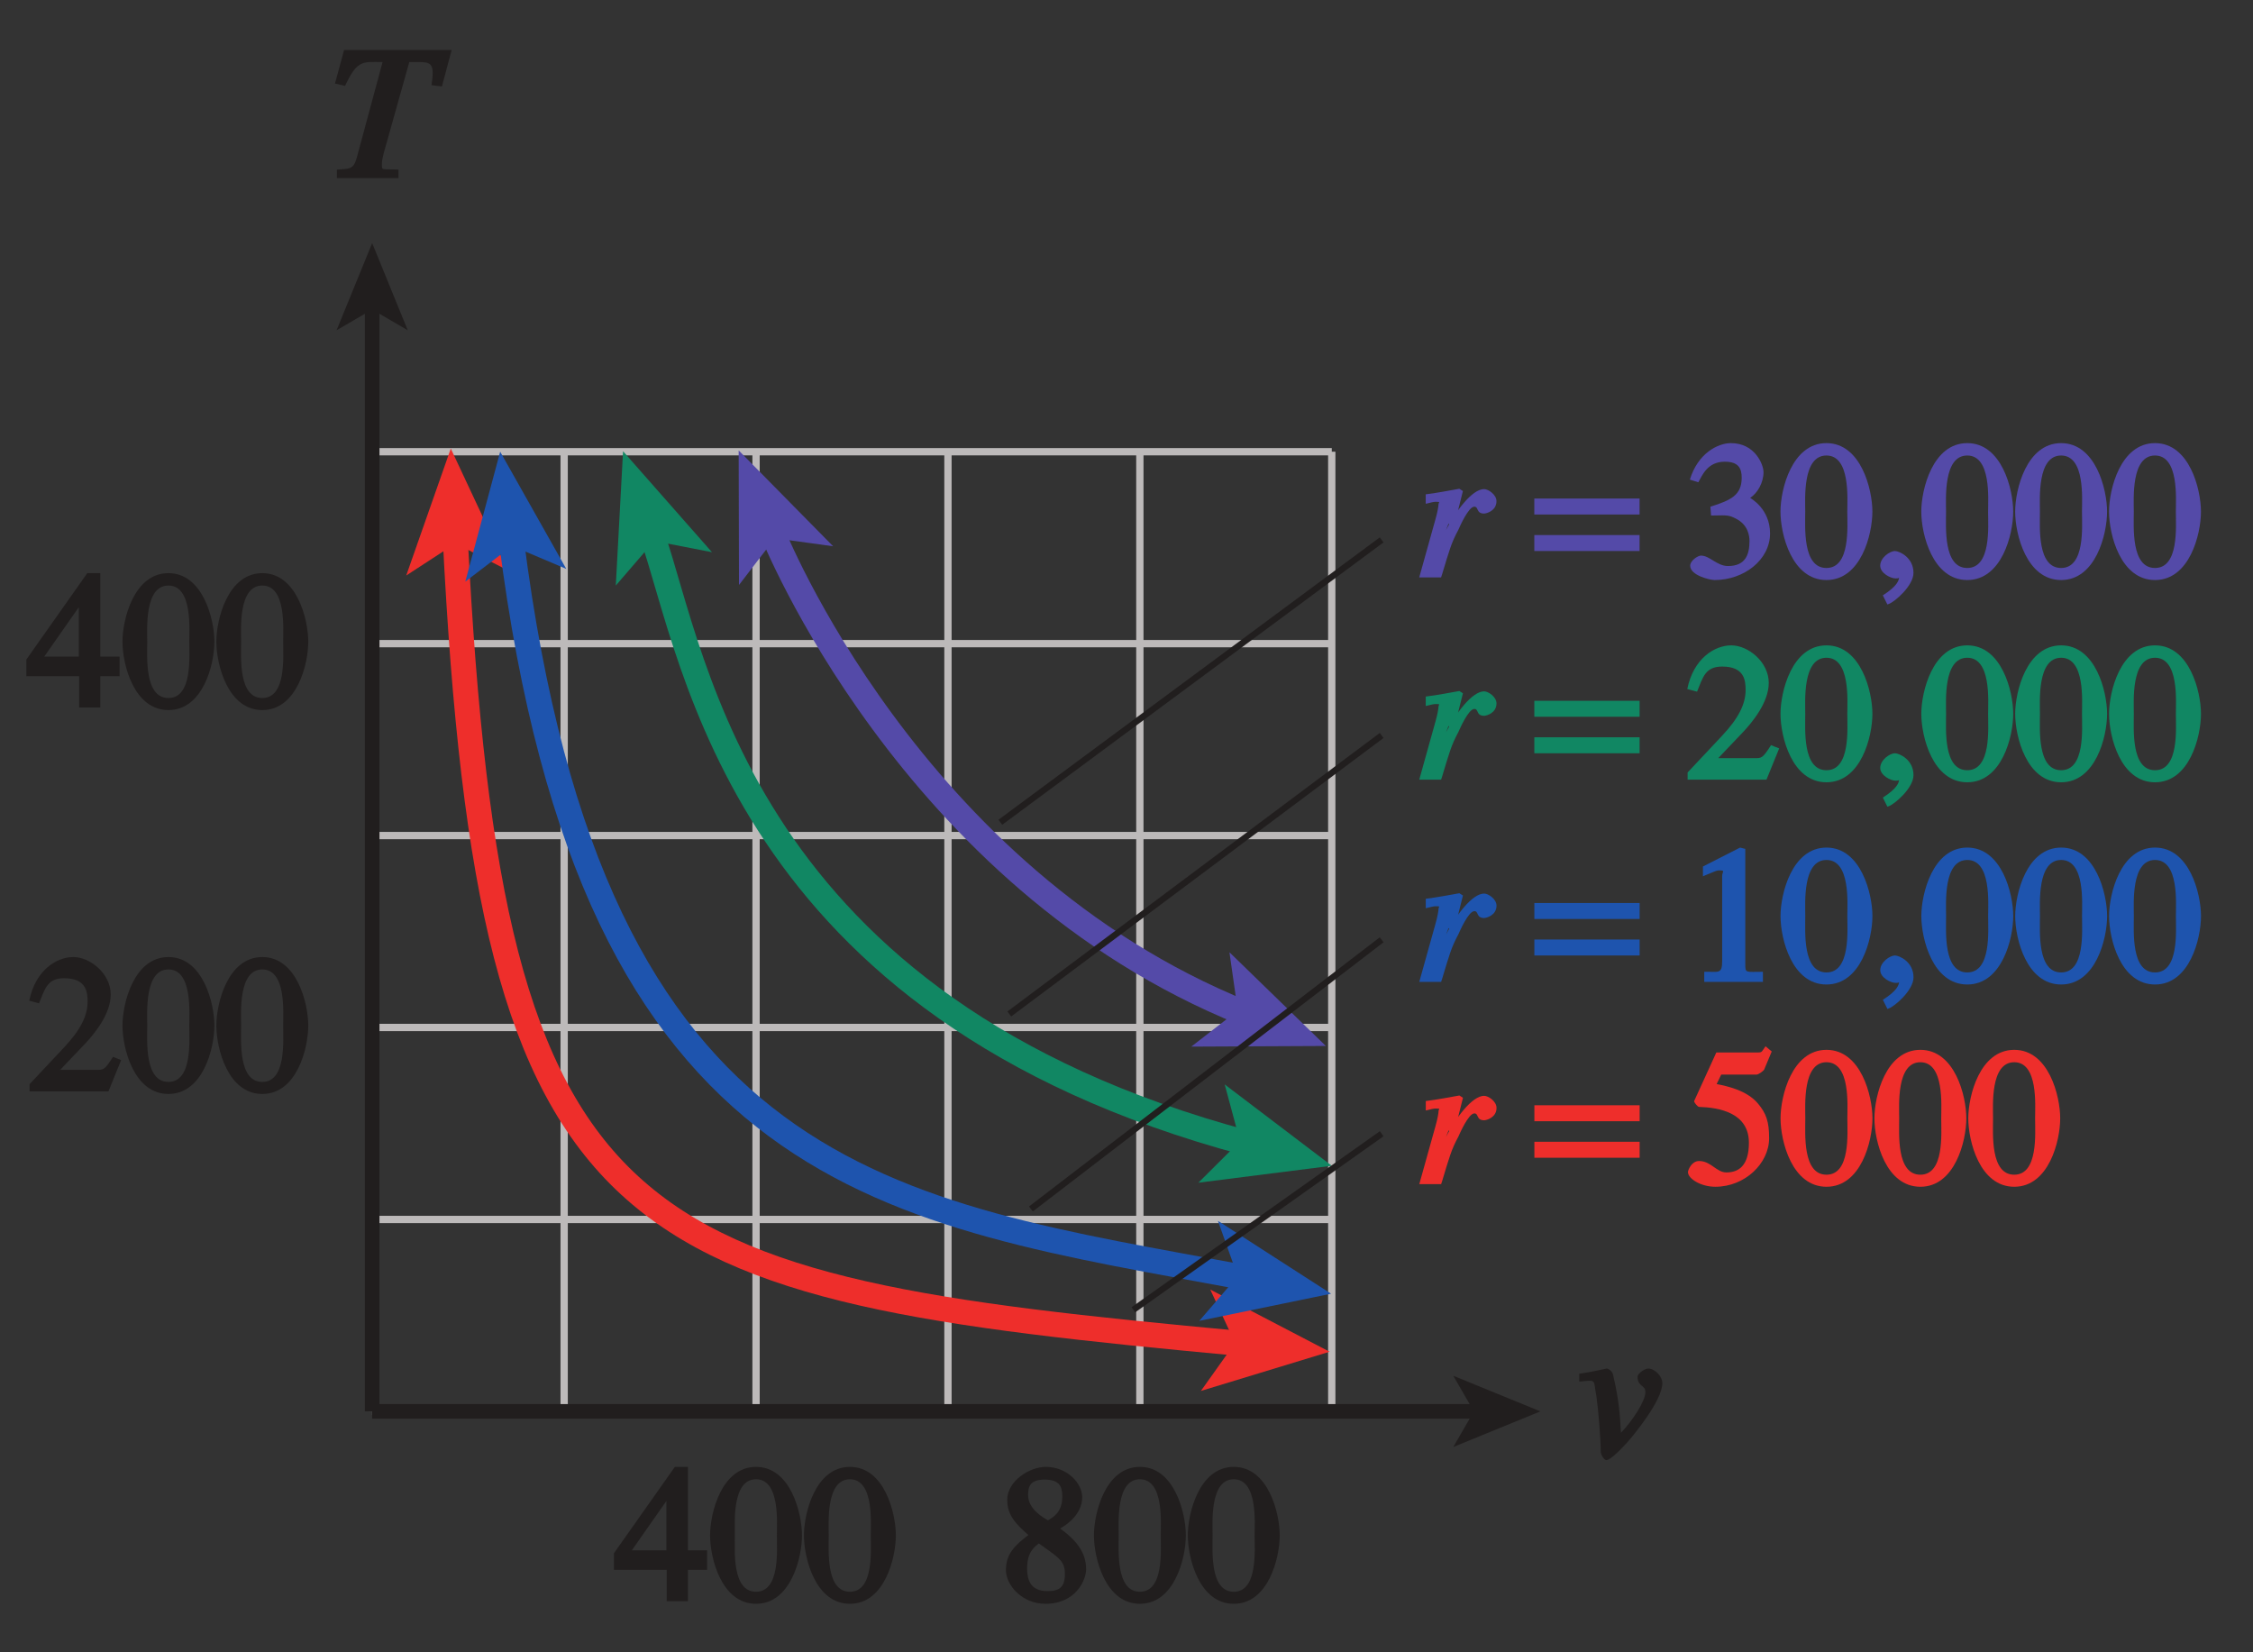 <?xml version="1.0" encoding="UTF-8" standalone="no"?>
<svg
   xmlns:dc="http://purl.org/dc/elements/1.1/"
   xmlns:cc="http://creativecommons.org/ns#"
   xmlns:rdf="http://www.w3.org/1999/02/22-rdf-syntax-ns#"
   xmlns:svg="http://www.w3.org/2000/svg"
   xmlns="http://www.w3.org/2000/svg"
   xmlns:xlink="http://www.w3.org/1999/xlink"
   xmlns:sodipodi="http://sodipodi.sourceforge.net/DTD/sodipodi-0.dtd"
   xmlns:inkscape="http://www.inkscape.org/namespaces/inkscape"
   width="108pt"
   height="79.2pt"
   viewBox="0 0 108 79.2"
   version="1.1"
   id="svg2"
   inkscape:version="0.91 r13725"
   sodipodi:docname="fig-in-ex-ans-3-5-5.svg">
  <rect x="0" y="0" width="108" height="79.2" fill="#333333" stroke="none"/>
  <sodipodi:namedview
     pagecolor="#ffffff"
     bordercolor="#666666"
     borderopacity="1"
     objecttolerance="10"
     gridtolerance="10"
     guidetolerance="10"
     inkscape:pageopacity="0"
     inkscape:pageshadow="2"
     inkscape:window-width="640"
     inkscape:window-height="480"
     id="namedview287"
     showgrid="false"
     inkscape:zoom="2.4321759"
     inkscape:cx="67.5"
     inkscape:cy="49.499936"
     inkscape:window-x="0"
     inkscape:window-y="0"
     inkscape:window-maximized="0"
     inkscape:current-layer="svg2" />
  <defs
     id="defs4">
    <g
       id="g6">
      <symbol
         overflow="visible"
         id="glyph0-0">
        <path
           style="stroke:none;"
           d=""
           id="path9" />
      </symbol>
      <symbol
         overflow="visible"
         id="glyph0-1">
        <path
           style="stroke:none;"
           d="M 4.25 -2.438 L 3.484 -2.438 L 3.484 -6.438 L 2.859 -6.438 L -0.062 -2.297 L -0.062 -1.5 L 2.469 -1.5 L 2.469 0 L 3.484 0 L 3.484 -1.5 L 4.406 -1.5 L 4.406 -2.438 Z M 2.625 -2.438 L 0.797 -2.438 L 2.688 -5.141 L 2.453 -5.141 L 2.453 -2.438 Z M 2.625 -2.438 "
           id="path12" />
      </symbol>
      <symbol
         overflow="visible"
         id="glyph0-2">
        <path
           style="stroke:none;"
           d="M 2.25 -5.844 C 3.406 -5.844 3.25 -3.766 3.25 -3.156 C 3.25 -2.438 3.406 -0.453 2.25 -0.453 C 1.094 -0.453 1.234 -2.422 1.234 -3.156 C 1.234 -3.766 1.094 -5.844 2.25 -5.844 Z M 2.25 -6.438 C 0.594 -6.438 0.047 -4.219 0.047 -3.156 C 0.047 -2.062 0.594 0.125 2.25 0.125 C 3.906 0.125 4.453 -2.062 4.453 -3.156 C 4.453 -4.219 3.906 -6.438 2.25 -6.438 Z M 2.25 -6.438 "
           id="path15" />
      </symbol>
      <symbol
         overflow="visible"
         id="glyph0-3">
        <path
           style="stroke:none;"
           d="M 4.281 -1.578 L 4.094 -1.656 C 3.688 -1.016 3.641 -1.031 3.297 -1.031 L 1.562 -1.031 L 2.781 -2.312 C 3.172 -2.734 3.984 -3.688 3.984 -4.641 C 3.984 -5.641 3 -6.438 2.188 -6.438 C 1.391 -6.438 0.375 -5.812 0.078 -4.344 L 0.547 -4.219 C 0.828 -4.906 0.938 -5.422 1.75 -5.422 C 2.812 -5.422 2.875 -4.766 2.875 -4.297 C 2.875 -3.625 2.531 -2.938 1.75 -2.109 L 0.094 -0.344 L 0.094 0 L 3.875 0 L 4.484 -1.5 Z M 4.281 -1.578 "
           id="path18" />
      </symbol>
      <symbol
         overflow="visible"
         id="glyph0-4">
        <path
           style="stroke:none;"
           d="M 1.781 -2.859 C 2.812 -2.109 3.156 -1.969 3.156 -1.312 C 3.156 -0.672 2.891 -0.484 2.328 -0.484 C 1.609 -0.484 1.344 -0.875 1.344 -1.578 C 1.344 -2.391 1.734 -2.625 1.906 -2.766 Z M 0.328 -1.484 C 0.328 -0.781 1.094 0.125 2.219 0.125 C 3.703 0.125 4.172 -1.047 4.172 -1.516 C 4.172 -2.125 3.938 -2.766 2.922 -3.484 C 3.219 -3.641 3.984 -4.156 3.984 -4.984 C 3.984 -5.656 3.266 -6.438 2.234 -6.438 C 1.469 -6.438 0.391 -5.766 0.391 -4.859 C 0.391 -4.125 0.797 -3.703 1.406 -3.172 C 0.75 -2.672 0.328 -2.266 0.328 -1.484 Z M 1.391 -5.094 C 1.391 -5.531 1.516 -5.828 2.188 -5.828 C 2.875 -5.828 3.031 -5.516 3.031 -5.016 C 3.031 -4.234 2.562 -4.016 2.344 -3.875 C 2.141 -4 1.391 -4.391 1.391 -5.094 Z M 1.391 -5.094 "
           id="path21" />
      </symbol>
      <symbol
         overflow="visible"
         id="glyph0-5">
        <path
           style="stroke:none;"
           d="M 1.375 -2.969 C 2 -2.984 2.094 -2.984 2.422 -2.812 C 3 -2.516 3.062 -1.984 3.062 -1.75 C 3.062 -1.078 2.859 -0.547 2.031 -0.547 C 1.5 -0.547 1.156 -1.047 0.734 -1.047 C 0.594 -1.047 0.219 -0.812 0.219 -0.562 C 0.219 -0.094 1.172 0.125 1.391 0.125 C 2.797 0.125 4.047 -0.844 4.047 -2.109 C 4.047 -3.297 3.109 -3.797 3.094 -3.812 C 3.453 -4.047 3.734 -4.547 3.734 -5.047 C 3.734 -5.406 3.328 -6.438 2.172 -6.438 C 1.562 -6.438 0.594 -5.969 0.203 -4.688 L 0.609 -4.562 C 0.797 -4.891 1.047 -5.547 1.875 -5.547 C 2.531 -5.547 2.688 -5.234 2.688 -4.781 C 2.688 -3.953 2.188 -3.703 1.188 -3.391 L 1.219 -2.969 Z M 1.375 -2.969 "
           id="path24" />
      </symbol>
      <symbol
         overflow="visible"
         id="glyph0-6">
        <path
           style="stroke:none;"
           d="M 0.75 1.266 C 1.016 1.172 1.922 0.406 1.922 -0.219 C 1.922 -0.969 1.234 -1.266 1.031 -1.266 C 0.797 -1.266 0.328 -0.953 0.328 -0.562 C 0.328 -0.203 0.828 0.047 1.062 0.047 C 1.125 0.047 1.172 0.047 1.203 0.031 C 1.234 0.031 1.266 0.016 1.281 0.016 C 1.344 0.016 1.234 -0.109 1.234 -0.031 C 1.234 0.141 1.141 0.422 0.453 0.859 L 0.672 1.297 Z M 0.75 1.266 "
           id="path27" />
      </symbol>
      <symbol
         overflow="visible"
         id="glyph0-7">
        <path
           style="stroke:none;"
           d="M 1.062 0 L 3.703 0 L 3.703 -0.484 C 2.875 -0.484 2.859 -0.406 2.859 -0.844 L 2.859 -6.375 L 2.609 -6.438 L 0.828 -5.531 L 0.828 -5.062 C 1.5 -5.344 1.5 -5.344 1.609 -5.344 C 1.922 -5.344 1.75 -5.281 1.75 -5.078 L 1.75 -1.016 C 1.75 -0.344 1.578 -0.5 0.891 -0.484 L 0.891 0 Z M 1.062 0 "
           id="path30" />
      </symbol>
      <symbol
         overflow="visible"
         id="glyph0-8">
        <path
           style="stroke:none;"
           d="M 1.625 -5.25 L 3.391 -5.25 C 3.484 -5.25 3.734 -5.422 3.766 -5.5 L 4.125 -6.359 L 3.828 -6.609 C 3.641 -6.359 3.688 -6.312 3.453 -6.312 L 1.469 -6.312 L 0.406 -3.984 C 0.391 -3.922 0.578 -3.703 0.641 -3.703 C 1.609 -3.672 3.031 -3.422 3.031 -1.984 C 3.031 -0.875 2.531 -0.562 1.953 -0.562 C 1.469 -0.562 1.219 -1.109 0.641 -1.109 C 0.281 -1.109 0.109 -0.672 0.109 -0.578 C 0.109 -0.266 0.719 0.125 1.422 0.125 C 2.844 0.125 4 -1 4 -2.203 C 4 -3 3.859 -3.391 3.469 -3.859 C 2.938 -4.5 1.969 -4.703 1.484 -4.797 L 1.703 -5.25 Z M 1.625 -5.25 "
           id="path33" />
      </symbol>
      <symbol
         overflow="visible"
         id="glyph1-0">
        <path
           style="stroke:none;"
           d=""
           id="path36" />
      </symbol>
      <symbol
         overflow="visible"
         id="glyph1-1">
        <path
           style="stroke:none;"
           d="M 1.266 -0.141 C 1.625 -1.328 1.703 -1.641 2.047 -2.281 C 2.109 -2.422 2.531 -3.391 2.812 -3.391 C 3.031 -3.391 2.891 -3.062 3.281 -3.062 C 3.391 -3.062 3.875 -3.188 3.875 -3.656 C 3.875 -3.969 3.484 -4.234 3.281 -4.234 C 2.703 -4.234 1.906 -3.156 1.453 -2.266 L 1.578 -2.578 L 1.812 -2.328 L 2.266 -4.141 L 2.094 -4.25 C 1.641 -4.172 1.109 -4.062 0.484 -3.984 L 0.484 -3.531 C 0.75 -3.594 0.859 -3.625 0.953 -3.625 C 1.234 -3.625 1.094 -3.609 1.094 -3.484 C 1.094 -3.406 1.047 -3.125 0.953 -2.797 L 0.172 0 L 1.219 0 Z M 1.266 -0.141 "
           id="path39" />
      </symbol>
      <symbol
         overflow="visible"
         id="glyph1-2">
        <path
           style="stroke:none;"
           d=""
           id="path42" />
      </symbol>
      <symbol
         overflow="visible"
         id="glyph1-3">
        <path
           style="stroke:none;"
           d="M 0.188 -3.625 C 0.859 -3.688 0.688 -3.688 0.844 -2.875 C 0.922 -2.344 1.047 -0.891 1.047 -0.25 C 1.047 -0.094 1.219 0.156 1.312 0.156 C 1.438 0.156 1.719 -0.047 2.312 -0.688 C 2.609 -1.016 4 -2.703 4 -3.531 C 4 -3.875 3.625 -4.234 3.328 -4.234 C 3.141 -4.234 2.812 -3.984 2.812 -3.844 C 2.812 -3.359 3.188 -3.453 3.188 -3.109 C 3.188 -2.656 2.531 -1.688 2.016 -1.156 C 1.969 -2 1.922 -2.734 1.641 -3.922 C 1.609 -4.109 1.422 -4.234 1.328 -4.234 C 1.281 -4.234 0.844 -4.109 0.016 -3.984 L 0.016 -3.609 Z M 0.188 -3.625 "
           id="path45" />
      </symbol>
      <symbol
         overflow="visible"
         id="glyph1-4">
        <path
           style="stroke:none;"
           d="M 5.703 -6.141 L 0.75 -6.141 L 0.312 -4.531 L 0.797 -4.422 C 1.391 -5.703 1.672 -5.562 2.594 -5.562 L 1.359 -0.984 C 1.203 -0.391 0.984 -0.453 0.406 -0.406 L 0.406 0 L 3.359 0 L 3.359 -0.406 C 2.516 -0.453 2.562 -0.328 2.562 -0.703 C 2.562 -0.828 2.594 -0.969 2.656 -1.219 L 3.875 -5.562 L 4.234 -5.562 C 4.906 -5.562 5.109 -5.547 4.938 -4.453 L 5.438 -4.391 L 5.906 -6.141 Z M 5.703 -6.141 "
           id="path48" />
      </symbol>
      <symbol
         overflow="visible"
         id="glyph2-0">
        <path
           style="stroke:none;"
           d=""
           id="path51" />
      </symbol>
      <symbol
         overflow="visible"
         id="glyph2-1">
        <path
           style="stroke:none;"
           d="M 4.828 -3.781 L -0.062 -3.781 L -0.062 -3.016 L 4.984 -3.016 L 4.984 -3.781 Z M 4.828 -2.031 L -0.062 -2.031 L -0.062 -1.266 L 4.984 -1.266 L 4.984 -2.031 Z M 4.828 -2.031 "
           id="path54" />
      </symbol>
      <symbol
         overflow="visible"
         id="glyph2-2">
        <path
           style="stroke:none;"
           d=""
           id="path57" />
      </symbol>
    </g>
    <clipPath
       id="clip1">
      <path
         d="M 0 0 L 108 0 L 108 79.199 L 0 79.199 Z M 0 0 "
         id="path60" />
    </clipPath>
    <linearGradient
       id="linear0"
       gradientUnits="userSpaceOnUse"
       x1="24.67"
       y1="128"
       x2="101.044"
       y2="128"
       gradientTransform="matrix(1.414,0,0,1.398,-34.886,-267.028)">
      <stop
         offset="0"
         style="stop-color:rgb(74.652%,86.385%,91.039%);stop-opacity:1;"
         id="stop63" />
      <stop
         offset="0.125"
         style="stop-color:rgb(74.956%,86.597%,91.209%);stop-opacity:1;"
         id="stop65" />
      <stop
         offset="0.25"
         style="stop-color:rgb(75.563%,87.018%,91.551%);stop-opacity:1;"
         id="stop67" />
      <stop
         offset="0.375"
         style="stop-color:rgb(76.172%,87.44%,91.893%);stop-opacity:1;"
         id="stop69" />
      <stop
         offset="0.5"
         style="stop-color:rgb(76.782%,87.862%,92.235%);stop-opacity:1;"
         id="stop71" />
      <stop
         offset="0.625"
         style="stop-color:rgb(77.397%,88.284%,92.577%);stop-opacity:1;"
         id="stop73" />
      <stop
         offset="0.75"
         style="stop-color:rgb(78.014%,88.71%,92.92%);stop-opacity:1;"
         id="stop75" />
      <stop
         offset="0.875"
         style="stop-color:rgb(78.632%,89.134%,93.262%);stop-opacity:1;"
         id="stop77" />
      <stop
         offset="1"
         style="stop-color:rgb(79.253%,89.56%,93.605%);stop-opacity:1;"
         id="stop79" />
    </linearGradient>
    <clipPath
       id="clip2">
      <path
         d="M 1.176 45 L 15 45 L 15 53 L 1.176 53 Z M 1.176 45 "
         id="path82" />
    </clipPath>
    <clipPath
       id="clip3">
      <path
         d="M 1.176 27 L 15 27 L 15 35 L 1.176 35 Z M 1.176 27 "
         id="path85" />
    </clipPath>
    <clipPath
       id="clip4">
      <path
         d="M 0 0 L 108 0 L 108 79.199 L 0 79.199 Z M 0 0 "
         id="path88" />
    </clipPath>
  </defs>
  <path
     inkscape:connector-curvature="0"
     id="path95"
     d="m 17.84,21.652 0,46 m 9.203,-46 0,46 m 9.199,-46 0,46 m 9.199,-46 0,46 m 9.199,-46 0,46 m 9.199,-46 0,46 m -46,0 46,0"
     style="fill:none;stroke:#bdbaba;stroke-width:0.35;stroke-linecap:butt;stroke-linejoin:miter;stroke-miterlimit:4;stroke-opacity:1" />
  <path
     inkscape:connector-curvature="0"
     id="path97"
     d="m 17.84,67.652 53.035,0"
     style="fill:none;stroke:#211e1e;stroke-width:0.7;stroke-linecap:butt;stroke-linejoin:miter;stroke-miterlimit:4;stroke-opacity:1" />
  <path
     inkscape:connector-curvature="0"
     id="path99"
     d="m 73.84,67.652 -4.176,1.707 0.988,-1.707 -0.988,-1.707 4.176,1.707"
     style="fill:#211e1e;fill-opacity:1;fill-rule:nonzero;stroke:none" />
  <path
     inkscape:connector-curvature="0"
     id="path101"
     d="m 17.84,58.453 46,0 m -46,-9.203 46,0 m -46,-9.199 46,0 m -46,-9.199 46,0 m -46,-9.199 46,0"
     style="fill:none;stroke:#bdbaba;stroke-width:0.35;stroke-linecap:butt;stroke-linejoin:miter;stroke-miterlimit:4;stroke-opacity:1" />
  <path
     inkscape:connector-curvature="0"
     id="path103"
     d="m 21.82,25.73 c 1.715,34.094 8.02,35.922 37.699,38.672"
     style="fill:none;stroke:#ee2e2b;stroke-width:1.2;stroke-linecap:butt;stroke-linejoin:miter;stroke-miterlimit:4;stroke-opacity:1" />
  <path
     inkscape:connector-curvature="0"
     id="path105"
     d="m 63.734,64.793 -6.168,1.879 1.637,-2.301 -1.188,-2.559 5.719,2.98"
     style="fill:#ee2e2b;fill-opacity:1;fill-rule:nonzero;stroke:none" />
  <path
     inkscape:connector-curvature="0"
     id="path107"
     d="M 21.609,21.5 24.344,27.34 21.836,26.047 19.473,27.586 21.609,21.5"
     style="fill:#ee2e2b;fill-opacity:1;fill-rule:nonzero;stroke:none" />
  <path
     inkscape:connector-curvature="0"
     id="path109"
     d="m 24.508,25.855 c 3.922,31 18.25,32.223 35.133,35.379"
     style="fill:none;stroke:#1e54ae;stroke-width:1.2;stroke-linecap:butt;stroke-linejoin:miter;stroke-miterlimit:4;stroke-opacity:1" />
  <path
     inkscape:connector-curvature="0"
     id="path111"
     d="m 63.805,62.012 -6.316,1.301 1.84,-2.137 -0.945,-2.656 5.422,3.492"
     style="fill:#1e54ae;fill-opacity:1;fill-rule:nonzero;stroke:none" />
  <path
     inkscape:connector-curvature="0"
     id="path113"
     d="m 23.977,21.652 3.168,5.617 -2.598,-1.102 -2.242,1.711 1.672,-6.227"
     style="fill:#1e54ae;fill-opacity:1;fill-rule:nonzero;stroke:none" />
  <path
     inkscape:connector-curvature="0"
     id="path115"
     d="M 31.254,25.629 C 33.34,31.633 35.5,48.289 59.75,54.785"
     style="fill:none;stroke:#118763;stroke-width:1.2;stroke-linecap:butt;stroke-linejoin:miter;stroke-miterlimit:4;stroke-opacity:1" />
  <path
     inkscape:connector-curvature="0"
     id="path117"
     d="m 63.84,55.879 -6.395,0.812 1.996,-1.988 -0.734,-2.723 5.133,3.898"
     style="fill:#118763;fill-opacity:1;fill-rule:nonzero;stroke:none" />
  <path
     inkscape:connector-curvature="0"
     id="path119"
     d="m 29.867,21.629 4.262,4.84 -2.77,-0.539 -1.84,2.137 0.348,-6.438"
     style="fill:#118763;fill-opacity:1;fill-rule:nonzero;stroke:none" />
  <path
     inkscape:connector-curvature="0"
     id="path121"
     d="m 37.023,25.508 c 0,0 6.559,16.57 22.605,23.047"
     style="fill:none;stroke:#544aa8;stroke-width:1.2;stroke-linecap:butt;stroke-linejoin:miter;stroke-miterlimit:4;stroke-opacity:1" />
  <path
     inkscape:connector-curvature="0"
     id="path123"
     d="m 63.555,50.137 -6.449,0.031 2.227,-1.73 -0.398,-2.793 4.621,4.492"
     style="fill:#544aa8;fill-opacity:1;fill-rule:nonzero;stroke:none" />
  <path
     inkscape:connector-curvature="0"
     id="path125"
     d="m 35.41,21.59 4.527,4.594 -2.793,-0.383 -1.719,2.238 -0.016,-6.449"
     style="fill:#544aa8;fill-opacity:1;fill-rule:nonzero;stroke:none" />
  <path
     inkscape:connector-curvature="0"
     id="path127"
     d="m 17.84,67.652 0,-53.035"
     style="fill:none;stroke:#211e1e;stroke-width:0.7;stroke-linecap:butt;stroke-linejoin:miter;stroke-miterlimit:4;stroke-opacity:1" />
  <path
     inkscape:connector-curvature="0"
     id="path129"
     d="m 17.84,11.652 1.707,4.18 -1.707,-0.996 -1.707,0.996 1.707,-4.18"
     style="fill:#211e1e;fill-opacity:1;fill-rule:nonzero;stroke:none" />
  <g
     id="g131"
     style="fill:#211e1e;fill-opacity:1">
    <use
       height="100%"
       width="100%"
       id="use133"
       y="76.75"
       x="29.491"
       xlink:href="#glyph0-1" />
    <use
       height="100%"
       width="100%"
       id="use135"
       y="76.75"
       x="33.991"
       xlink:href="#glyph0-2" />
    <use
       height="100%"
       width="100%"
       id="use137"
       y="76.75"
       x="38.491"
       xlink:href="#glyph0-2" />
  </g>
  <g
     style="clip-rule:nonzero"
     id="g139"
     clip-path="url(#clip2)">
    <g
       id="g141"
       style="fill:#211e1e;fill-opacity:1">
      <use
         height="100%"
         width="100%"
         id="use143"
         y="52.312"
         x="1.324"
         xlink:href="#glyph0-3" />
      <use
         height="100%"
         width="100%"
         id="use145"
         y="52.312"
         x="5.824"
         xlink:href="#glyph0-2" />
      <use
         height="100%"
         width="100%"
         id="use147"
         y="52.312"
         x="10.324"
         xlink:href="#glyph0-2" />
    </g>
  </g>
  <g
     style="clip-rule:nonzero"
     id="g149"
     clip-path="url(#clip3)">
    <g
       id="g151"
       style="fill:#211e1e;fill-opacity:1">
      <use
         height="100%"
         width="100%"
         id="use153"
         y="33.911"
         x="1.324"
         xlink:href="#glyph0-1" />
      <use
         height="100%"
         width="100%"
         id="use155"
         y="33.911"
         x="5.824"
         xlink:href="#glyph0-2" />
      <use
         height="100%"
         width="100%"
         id="use157"
         y="33.911"
         x="10.324"
         xlink:href="#glyph0-2" />
    </g>
  </g>
  <g
     id="g159"
     style="fill:#211e1e;fill-opacity:1">
    <use
       height="100%"
       width="100%"
       id="use161"
       y="76.75"
       x="47.892"
       xlink:href="#glyph0-4" />
    <use
       height="100%"
       width="100%"
       id="use163"
       y="76.75"
       x="52.392"
       xlink:href="#glyph0-2" />
    <use
       height="100%"
       width="100%"
       id="use165"
       y="76.75"
       x="56.892"
       xlink:href="#glyph0-2" />
  </g>
  <g
     id="g167"
     style="fill:#544aa8;fill-opacity:1">
    <use
       height="100%"
       width="100%"
       id="use169"
       y="27.678"
       x="67.86"
       xlink:href="#glyph1-1" />
    <use
       height="100%"
       width="100%"
       id="use171"
       y="27.678"
       x="71.361"
       xlink:href="#glyph1-2" />
  </g>
  <g
     id="g173"
     style="fill:#544aa8;fill-opacity:1">
    <use
       height="100%"
       width="100%"
       id="use175"
       y="27.678"
       x="73.611"
       xlink:href="#glyph2-1" />
    <use
       height="100%"
       width="100%"
       id="use177"
       y="27.678"
       x="78.552"
       xlink:href="#glyph2-2" />
  </g>
  <g
     id="g179"
     style="fill:#544aa8;fill-opacity:1">
    <use
       height="100%"
       width="100%"
       id="use181"
       y="27.678"
       x="80.802"
       xlink:href="#glyph0-5" />
    <use
       height="100%"
       width="100%"
       id="use183"
       y="27.678"
       x="85.302"
       xlink:href="#glyph0-2" />
    <use
       height="100%"
       width="100%"
       id="use185"
       y="27.678"
       x="89.802"
       xlink:href="#glyph0-6" />
    <use
       height="100%"
       width="100%"
       id="use187"
       y="27.678"
       x="92.052"
       xlink:href="#glyph0-2" />
    <use
       height="100%"
       width="100%"
       id="use189"
       y="27.678"
       x="96.552"
       xlink:href="#glyph0-2" />
    <use
       height="100%"
       width="100%"
       id="use191"
       y="27.678"
       x="101.052"
       xlink:href="#glyph0-2" />
  </g>
  <g
     id="g193"
     style="fill:#118763;fill-opacity:1">
    <use
       height="100%"
       width="100%"
       id="use195"
       y="37.372"
       x="67.861"
       xlink:href="#glyph1-1" />
    <use
       height="100%"
       width="100%"
       id="use197"
       y="37.372"
       x="71.362"
       xlink:href="#glyph1-2" />
  </g>
  <g
     id="g199"
     style="fill:#118763;fill-opacity:1">
    <use
       height="100%"
       width="100%"
       id="use201"
       y="37.372"
       x="73.612"
       xlink:href="#glyph2-1" />
    <use
       height="100%"
       width="100%"
       id="use203"
       y="37.372"
       x="78.553"
       xlink:href="#glyph2-2" />
  </g>
  <g
     id="g205"
     style="fill:#118763;fill-opacity:1">
    <use
       height="100%"
       width="100%"
       id="use207"
       y="37.372"
       x="80.803"
       xlink:href="#glyph0-3" />
    <use
       height="100%"
       width="100%"
       id="use209"
       y="37.372"
       x="85.303"
       xlink:href="#glyph0-2" />
    <use
       height="100%"
       width="100%"
       id="use211"
       y="37.372"
       x="89.803"
       xlink:href="#glyph0-6" />
    <use
       height="100%"
       width="100%"
       id="use213"
       y="37.372"
       x="92.053"
       xlink:href="#glyph0-2" />
    <use
       height="100%"
       width="100%"
       id="use215"
       y="37.372"
       x="96.553"
       xlink:href="#glyph0-2" />
    <use
       height="100%"
       width="100%"
       id="use217"
       y="37.372"
       x="101.053"
       xlink:href="#glyph0-2" />
  </g>
  <g
     id="g219"
     style="fill:#1e54ae;fill-opacity:1">
    <use
       height="100%"
       width="100%"
       id="use221"
       y="47.065"
       x="67.862"
       xlink:href="#glyph1-1" />
    <use
       height="100%"
       width="100%"
       id="use223"
       y="47.065"
       x="71.363"
       xlink:href="#glyph1-2" />
  </g>
  <g
     id="g225"
     style="fill:#1e54ae;fill-opacity:1">
    <use
       height="100%"
       width="100%"
       id="use227"
       y="47.065"
       x="73.613"
       xlink:href="#glyph2-1" />
    <use
       height="100%"
       width="100%"
       id="use229"
       y="47.065"
       x="78.554"
       xlink:href="#glyph2-2" />
  </g>
  <g
     id="g231"
     style="fill:#1e54ae;fill-opacity:1">
    <use
       height="100%"
       width="100%"
       id="use233"
       y="47.065"
       x="80.804"
       xlink:href="#glyph0-7" />
    <use
       height="100%"
       width="100%"
       id="use235"
       y="47.065"
       x="85.304"
       xlink:href="#glyph0-2" />
    <use
       height="100%"
       width="100%"
       id="use237"
       y="47.065"
       x="89.804"
       xlink:href="#glyph0-6" />
    <use
       height="100%"
       width="100%"
       id="use239"
       y="47.065"
       x="92.054"
       xlink:href="#glyph0-2" />
    <use
       height="100%"
       width="100%"
       id="use241"
       y="47.065"
       x="96.554"
       xlink:href="#glyph0-2" />
    <use
       height="100%"
       width="100%"
       id="use243"
       y="47.065"
       x="101.054"
       xlink:href="#glyph0-2" />
  </g>
  <g
     id="g245"
     style="fill:#ee2e2b;fill-opacity:1">
    <use
       height="100%"
       width="100%"
       id="use247"
       y="56.76"
       x="67.863"
       xlink:href="#glyph1-1" />
    <use
       height="100%"
       width="100%"
       id="use249"
       y="56.76"
       x="71.364"
       xlink:href="#glyph1-2" />
  </g>
  <g
     id="g251"
     style="fill:#ee2e2b;fill-opacity:1">
    <use
       height="100%"
       width="100%"
       id="use253"
       y="56.76"
       x="73.614"
       xlink:href="#glyph2-1" />
    <use
       height="100%"
       width="100%"
       id="use255"
       y="56.76"
       x="78.555"
       xlink:href="#glyph2-2" />
  </g>
  <g
     id="g257"
     style="fill:#ee2e2b;fill-opacity:1">
    <use
       height="100%"
       width="100%"
       id="use259"
       y="56.76"
       x="80.805"
       xlink:href="#glyph0-8" />
    <use
       height="100%"
       width="100%"
       id="use261"
       y="56.76"
       x="85.305"
       xlink:href="#glyph0-2" />
    <use
       height="100%"
       width="100%"
       id="use263"
       y="56.76"
       x="89.805"
       xlink:href="#glyph0-2" />
    <use
       height="100%"
       width="100%"
       id="use265"
       y="56.76"
       x="94.305"
       xlink:href="#glyph0-2" />
  </g>
  <g
     id="g267"
     style="fill:#211e1e;fill-opacity:1">
    <use
       height="100%"
       width="100%"
       id="use269"
       y="69.833"
       x="75.686"
       xlink:href="#glyph1-3" />
  </g>
  <g
     id="g271"
     style="fill:#211e1e;fill-opacity:1">
    <use
       height="100%"
       width="100%"
       id="use273"
       y="8.536"
       x="15.745"
       xlink:href="#glyph1-4" />
  </g>
  <path
     inkscape:connector-curvature="0"
     id="path275"
     d="M 66.23,25.879 47.953,39.414 M 66.23,35.254 48.383,48.602 m 17.848,-3.555 -16.812,12.902 m 16.812,-3.605 -11.902,8.438"
     style="fill:none;stroke:#211e1e;stroke-width:0.3;stroke-linecap:butt;stroke-linejoin:miter;stroke-miterlimit:4;stroke-opacity:1" />
  <g
     style="clip-rule:nonzero"
     id="g277"
     clip-path="url(#clip4)">
    <path
       inkscape:connector-curvature="0"
       id="path279"
       transform="matrix(1,0,0,-1,-293.386,461.972)"
       d="m 41.999,803.999 0,-24 m -42,-18 24,0 m 630,42 0,-24 m 42,-18 -24,0 M 41.999,-0.001 l 0,24 m -42,18 24,0 m 630,-42 0,24 m 42,18 -24,0"
       style="fill:none;stroke:#ffffff;stroke-width:0.5;stroke-linecap:butt;stroke-linejoin:miter;stroke-miterlimit:10;stroke-opacity:1" />
    <path
       inkscape:connector-curvature="0"
       id="path281"
       transform="matrix(1,0,0,-1,-293.386,461.972)"
       d="m 41.999,803.999 0,-24 m -42,-18 24,0 m 630,42 0,-24 m 42,-18 -24,0 M 41.999,-0.001 l 0,24 m -42,18 24,0 m 630,-42 0,24 m 42,18 -24,0"
       style="fill:none;stroke:#000000;stroke-width:0.25;stroke-linecap:butt;stroke-linejoin:miter;stroke-miterlimit:10;stroke-opacity:1" />
    <path
       inkscape:connector-curvature="0"
       id="path283"
       transform="matrix(1,0,0,-1,-293.386,461.972)"
       d="m 323.999,791.999 48,0 m -48,-780 48,0 M 11.999,425.999 l 0,-48 m 672,48 0,-48 m -336,426 0,-24 m 0,-756 0,-24 M -9.1875e-4,401.999 l 24,0 m 648,0 24,0 m -348,390 6,0 c 0,-3.312 -2.688,-6 -6,-6 -3.312,0 -6,2.688 -6,6 0,3.312 2.688,6 6,6 3.312,0 6,-2.688 6,-6 m -6,-780 6,0 c 0,-3.312 -2.688,-6 -6,-6 -3.312,0 -6,2.688 -6,6 0,3.312 2.688,6 6,6 3.312,0 6,-2.688 6,-6 M 11.999,401.999 l 6,0 c 0,-3.312 -2.688,-6 -6,-6 -3.312,0 -6,2.688 -6,6 0,3.312 2.688,6 6,6 3.312,0 6,-2.688 6,-6 m 666,0 6,0 c 0,-3.312 -2.688,-6 -6,-6 -3.312,0 -6,2.688 -6,6 0,3.312 2.688,6 6,6 3.312,0 6,-2.688 6,-6"
       style="fill:none;stroke:#ffffff;stroke-width:0.5;stroke-linecap:butt;stroke-linejoin:miter;stroke-miterlimit:10;stroke-opacity:1" />
    <path
       inkscape:connector-curvature="0"
       id="path285"
       transform="matrix(1,0,0,-1,-293.386,461.972)"
       d="m 323.999,791.999 48,0 m -48,-780 48,0 M 11.999,425.999 l 0,-48 m 672,48 0,-48 m -336,426 0,-24 m 0,-756 0,-24 M -9.1875e-4,401.999 l 24,0 m 648,0 24,0 m -348,390 6,0 c 0,-3.312 -2.688,-6 -6,-6 -3.312,0 -6,2.688 -6,6 0,3.312 2.688,6 6,6 3.312,0 6,-2.688 6,-6 m -6,-780 6,0 c 0,-3.312 -2.688,-6 -6,-6 -3.312,0 -6,2.688 -6,6 0,3.312 2.688,6 6,6 3.312,0 6,-2.688 6,-6 M 11.999,401.999 l 6,0 c 0,-3.312 -2.688,-6 -6,-6 -3.312,0 -6,2.688 -6,6 0,3.312 2.688,6 6,6 3.312,0 6,-2.688 6,-6 m 666,0 6,0 c 0,-3.312 -2.688,-6 -6,-6 -3.312,0 -6,2.688 -6,6 0,3.312 2.688,6 6,6 3.312,0 6,-2.688 6,-6"
       style="fill:none;stroke:#000000;stroke-width:0.25;stroke-linecap:butt;stroke-linejoin:miter;stroke-miterlimit:10;stroke-opacity:1" />
  </g>
</svg>
